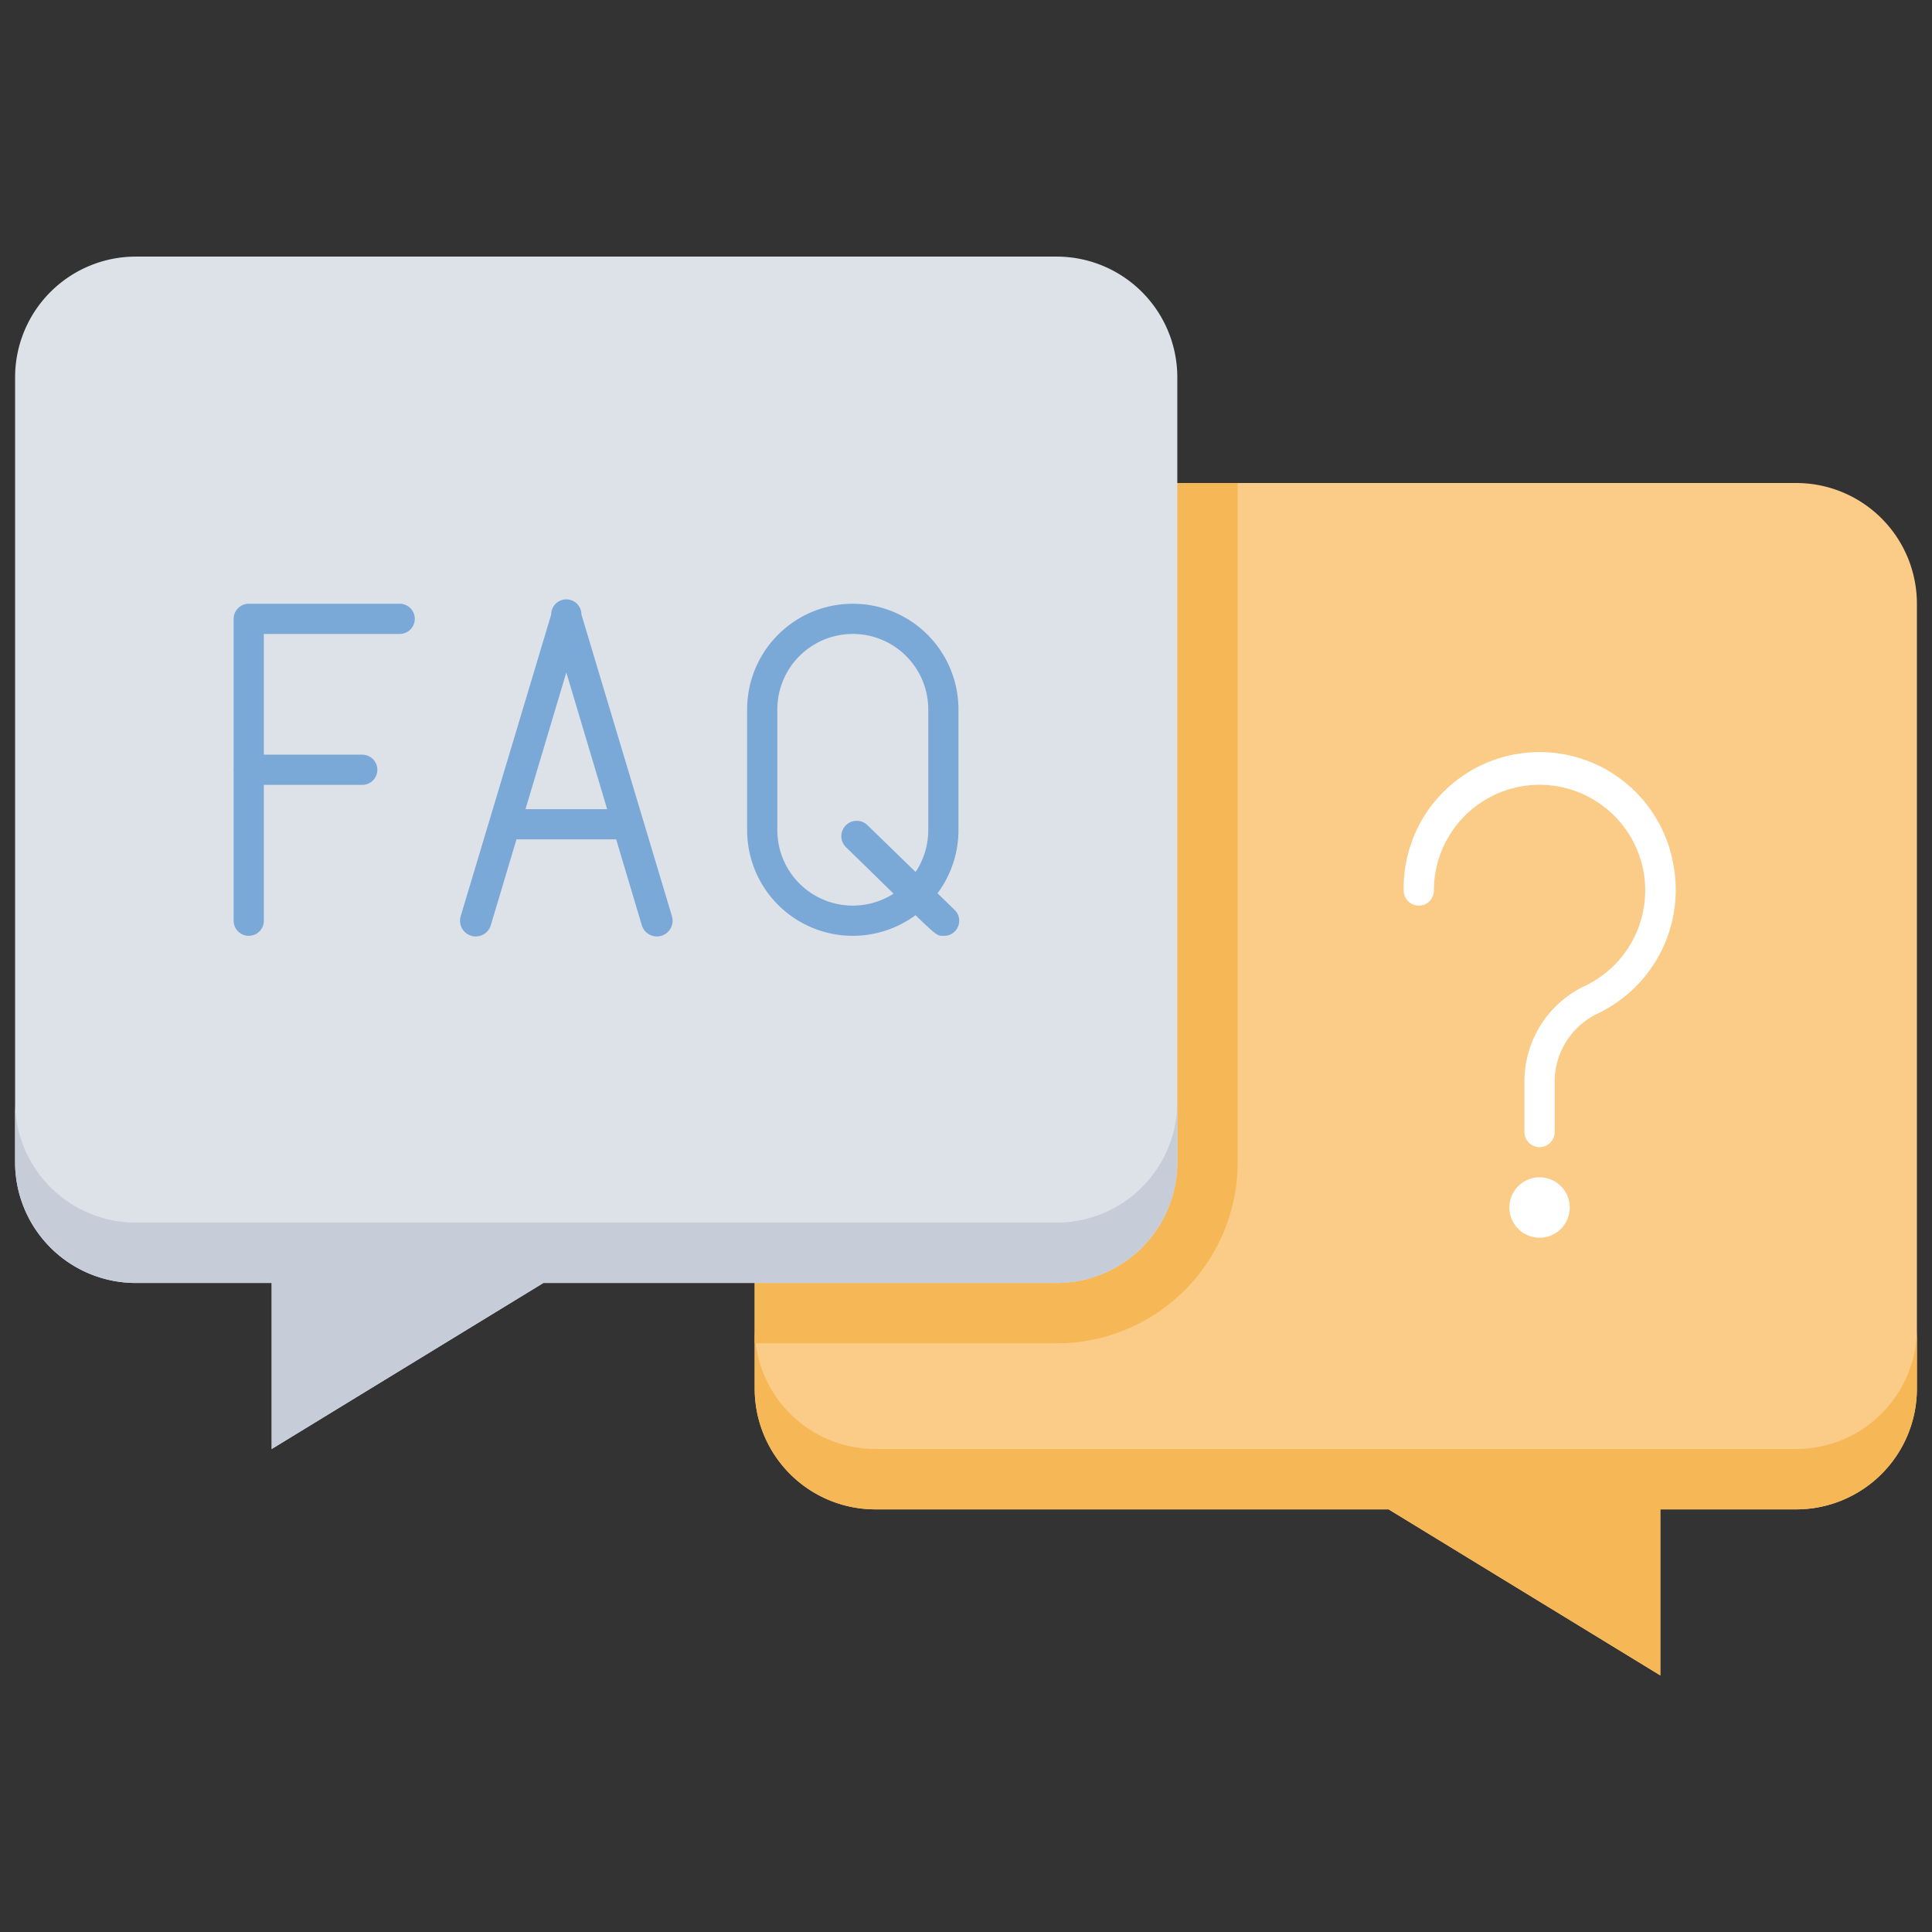 <svg xmlns="http://www.w3.org/2000/svg" viewBox="0 0 128 128"><rect x="0" y="0" width="128" height="128" fill="#333333" stroke="none"/><defs><style>.cls-1{fill:#fbcc88;}.cls-2{fill:#f6b756;}.cls-3{fill:#dde1e8;}.cls-4{fill:#c7cdd8;}.cls-5{fill:#7aa8d7;}.cls-6{fill:#fff;}</style></defs><title>FAQ</title><g id="FAQ"><path class="cls-1" d="M127,40V92a8,8,0,0,1-8,8h-9v11L92,100H58a8,8,0,0,1-8-8V85L78,32h41A8,8,0,0,1,127,40Z"/><path class="cls-2" d="M82,32V77A12,12,0,0,1,70,89H50V85L78,32Z"/><path class="cls-3" d="M78,25V77a8,8,0,0,1-8,8H36L18,96V85H9a8,8,0,0,1-8-8V25a8,8,0,0,1,8-8H70A8,8,0,0,1,78,25Z"/><path class="cls-4" d="M78,73v4a8,8,0,0,1-8,8H36L18,96V85H9a8,8,0,0,1-8-8V73a8,8,0,0,0,8,8H70A8,8,0,0,0,78,73Z"/><path class="cls-2" d="M50,88v4a8,8,0,0,0,8,8H92l18,11V100h9a8,8,0,0,0,8-8V88a8,8,0,0,1-8,8H58A8,8,0,0,1,50,88Z"/><path class="cls-5" d="M15.48,61V41a1,1,0,0,1,1-1h10a1,1,0,0,1,0,2h-9V61A1,1,0,0,1,15.48,61Z"/><path class="cls-5" d="M24,52H16.5a1,1,0,0,1,0-2H24A1,1,0,0,1,24,52Z"/><path class="cls-5" d="M42.52,61.29l-5-16.74-5,16.74a1,1,0,0,1-2-.58l6-20a1,1,0,0,1,2,0l6,20A1,1,0,0,1,42.52,61.29Z"/><path class="cls-5" d="M41.47,55.61H33.6a1,1,0,0,1,0-2h7.87A1,1,0,0,1,41.47,55.61Z"/><path class="cls-5" d="M56.5,62a7,7,0,0,1-7-7V47a7,7,0,0,1,14,0v8A7,7,0,0,1,56.5,62Zm0-20a5,5,0,0,0-5,5v8a5,5,0,0,0,10,0V47A5,5,0,0,0,56.5,42Z"/><path class="cls-5" d="M62.5,62c-.59,0-.32.09-6.45-5.87a1,1,0,0,1,1.42-1.46l5.74,5.58A1,1,0,0,1,62.5,62Z"/><path class="cls-6" d="M110.85,57.2A9,9,0,0,0,93,59a1,1,0,0,0,2,0,7,7,0,1,1,10,6.32,7,7,0,0,0-4,6.32V75a1,1,0,0,0,2,0V71.64a5,5,0,0,1,2.83-4.48A9.08,9.08,0,0,0,110.85,57.2Z"/><path class="cls-6" d="M104,80a2,2,0,1,1-2-2A2,2,0,0,1,104,80Z"/></g></svg>
